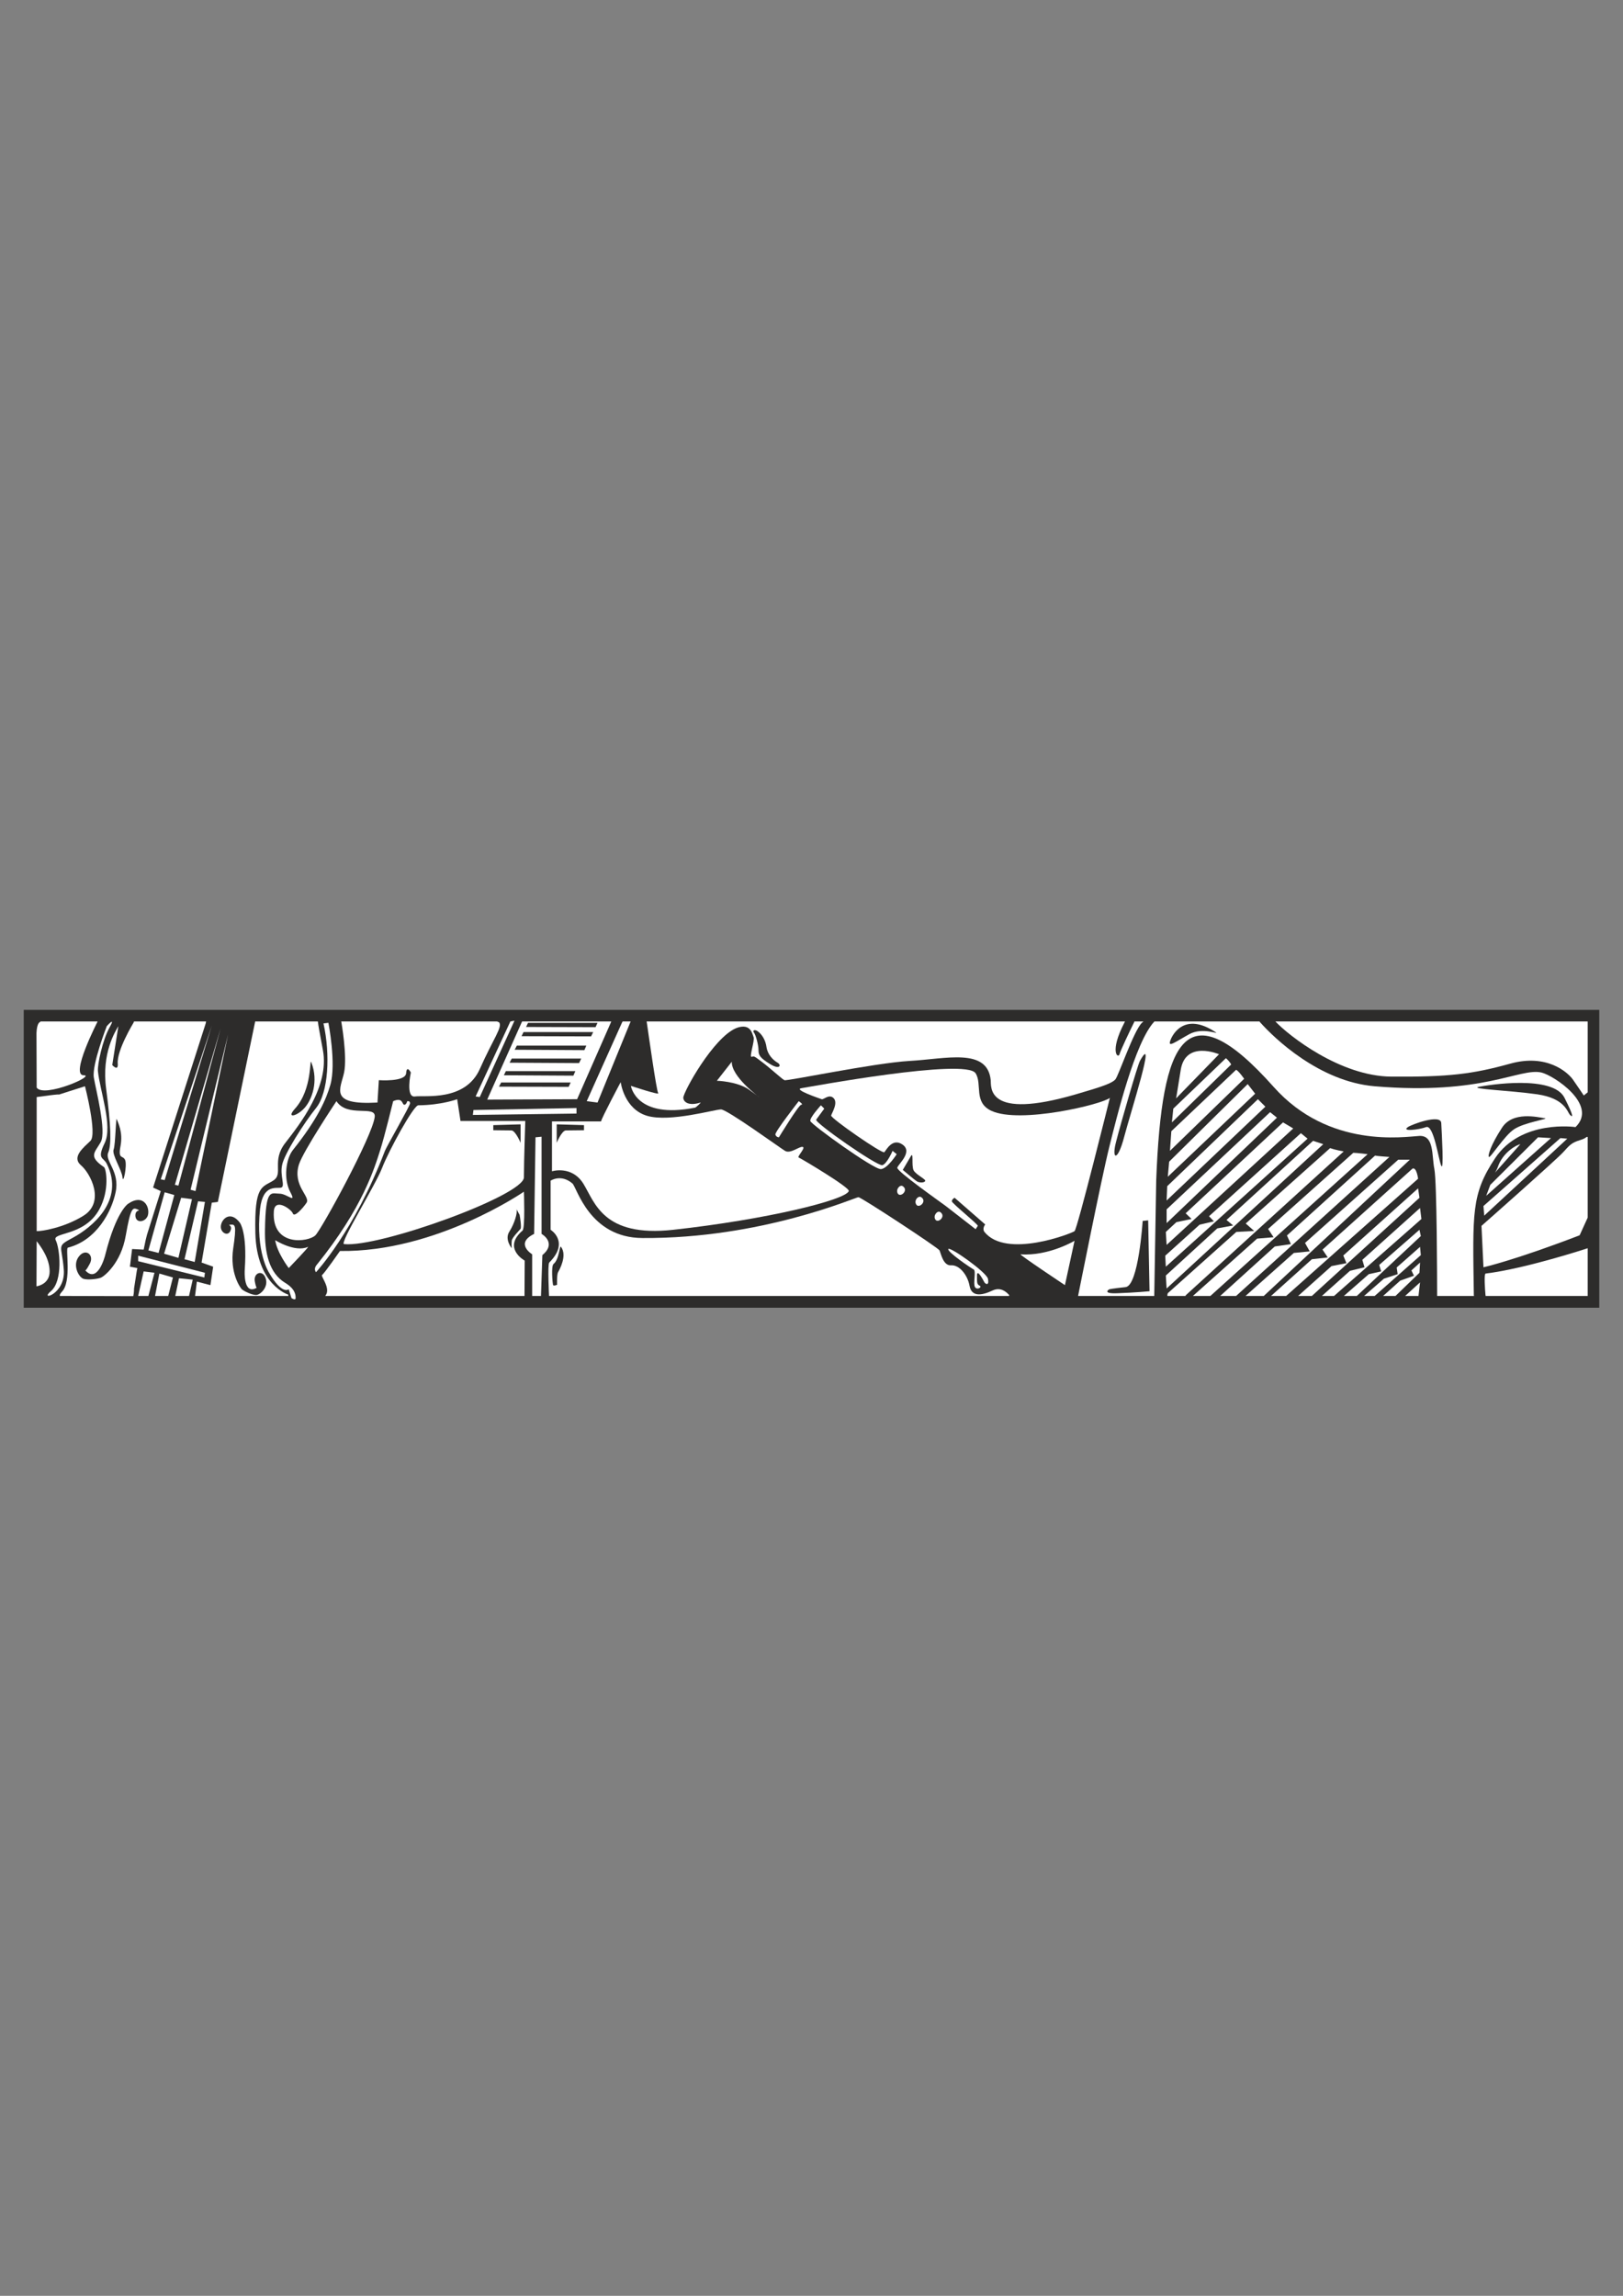 <?xml version="1.0" encoding="utf-8"?>
<!-- Created by UniConvertor 2.0rc4 (https://sk1project.net/) -->
<svg xmlns="http://www.w3.org/2000/svg" height="841.89pt" viewBox="0 0 595.276 841.89" width="595.276pt" version="1.1" xmlns:xlink="http://www.w3.org/1999/xlink" id="bc4d3b80-f60c-11ea-ac3d-dcc15c148e23">

<rect x="0" y="0" width="595.276" height="841.89" fill="#808080" stroke="none"/>

<g>
	<path style="fill:#2d2c2b;" d="M 586.574,479.553 L 586.574,370.329 8.702,370.329 8.702,479.553 586.574,479.553 Z" />
	<path style="fill:#ffffff;" d="M 39.158,376.305 C 39.158,376.305 33.686,390.345 34.406,395.097 35.198,399.849 39.158,414.825 36.926,418.857 34.694,422.745 32.318,424.041 38.15,428.001 38.942,428.505 40.31,436.425 36.422,443.481 30.95,453.489 18.926,451.761 20.438,454.785 21.95,457.737 23.174,469.761 18.638,473.505 14.174,477.249 24.182,474.729 23.39,465.513 22.67,456.225 20.438,457.233 26.918,453.777 33.398,450.249 45.998,440.385 39.158,426.777 37.934,424.257 35.414,425.265 38.438,419.073 41.39,412.809 36.638,399.993 35.918,392.793 35.702,390.345 37.646,381.345 40.166,376.809 42.686,372.345 39.158,376.305 39.158,376.305 L 39.158,376.305 Z" />
	<path style="fill:#ffffff;" d="M 60.398,437.217 L 63.926,438.225 58.166,459.465 54.422,458.529 60.398,437.217 Z" />
	<path style="fill:#ffffff;" d="M 66.446,439.233 L 70.406,439.737 65.438,461.265 60.182,459.753 66.446,439.233 Z" />
	<path style="fill:#ffffff;" d="M 67.67,461.769 L 72.638,440.529 75.158,440.745 71.414,462.777 67.67,461.769 Z" />
	<path style="fill:#ffffff;" d="M 50.678,460.473 L 75.158,466.737 74.942,468.465 50.678,462.489 50.678,460.473 Z" />
	<path style="fill:#ffffff;" d="M 77.678,376.089 L 58.958,432.465 60.398,432.753 77.678,376.089 77.678,376.089 Z" />
	<path style="fill:#ffffff;" d="M 64.142,434.481 L 80.918,377.097 65.438,434.769 64.142,434.481 Z" />
	<path style="fill:#ffffff;" d="M 69.902,436.281 L 83.654,379.329 71.702,436.785 69.902,436.281 Z" />
	<path style="fill:#ffffff;" d="M 106.91,476.025 L 105.902,472.785 C 105.902,472.785 103.454,475.017 98.702,466.737 98.702,466.737 93.662,459.249 95.39,443.265 96.47,433.905 101.654,435.993 103.166,435.489 104.678,434.985 102.662,431.241 103.454,427.281 104.174,423.249 111.662,411.585 115.91,406.329 120.518,400.641 121.166,386.601 118.646,375.297 L 120.446,375.081 C 120.446,375.081 123.398,390.057 121.166,397.833 119.654,403.017 116.702,410.073 107.414,421.737 104.822,425.049 103.958,432.249 106.406,437.001 108.926,441.753 105.398,437.721 102.446,437.721 99.422,437.721 97.406,435.489 97.19,450.969 97.046,459.249 98.63,466.881 104.678,470.481 108.422,472.785 108.422,475.017 108.422,476.025 108.422,477.033 106.91,476.025 106.91,476.025 L 106.91,476.025 Z" />
	<path style="fill:#ffffff;" d="M 123.398,403.809 C 123.398,403.809 111.302,421.953 109.646,426.993 107.198,434.769 113.894,438.729 112.454,441.033 110.942,443.265 107.918,446.505 107.414,444.993 106.91,443.481 100.718,439.017 100.43,444.273 99.638,457.377 113.174,455.505 115.694,452.985 118.142,450.465 136.646,416.553 137.438,409.569 137.942,405.105 127.43,410.001 123.398,403.809 L 123.398,403.809 Z" />
	<path style="fill:#ffffff;" d="M 144.206,403.809 C 144.206,403.809 140.966,417.057 139.454,421.737 137.438,428.001 133.19,442.761 116.198,463.785 114.83,465.369 115.91,466.521 115.91,466.521 115.91,466.521 129.95,451.473 141.182,422.025 141.83,420.369 150.398,405.537 150.398,404.601 150.398,403.593 149.39,403.809 149.39,403.809 149.39,403.809 148.958,405.321 148.166,405.105 147.446,404.817 147.662,402.297 144.206,403.809 L 144.206,403.809 Z" />
	<path style="fill:#ffffff;" d="M 167.678,403.089 C 167.678,403.089 161.918,405.249 153.422,405.321 151.694,405.321 142.694,421.737 140.174,428.217 137.654,434.769 124.334,456.081 126.206,456.225 139.166,457.521 192.158,438.369 192.158,431.745 192.158,425.769 192.662,411.081 192.662,411.081 L 168.902,411.081 167.678,403.089 Z" />
	<path style="fill:#ffffff;" d="M 100.934,454.785 C 100.934,454.785 108.206,459.393 112.958,457.233 113.678,456.945 105.902,465.009 105.902,465.009 105.902,465.009 101.654,459.465 100.934,454.785 L 100.934,454.785 Z" />
	<path style="fill:#ffffff;" d="M 202.454,411.225 L 202.454,429.513 C 202.454,429.513 209.654,427.281 213.902,433.977 218.15,440.745 221.03,453.849 246.95,450.969 281.006,447.225 310.022,440.097 311.318,436.785 311.822,435.489 293.678,424.761 292.958,424.473 292.166,424.257 295.694,420.801 294.398,420.585 293.174,420.297 289.934,423.249 287.918,422.025 285.902,420.801 266.678,406.833 264.446,406.833 262.142,406.833 245.798,411.585 237.446,409.209 228.878,406.761 227.654,396.825 227.654,396.825 227.654,396.825 220.67,409.929 220.454,411.225 L 202.454,411.225 Z" />
	<path style="fill:#ffffff;" d="M 268.406,389.337 L 262.934,396.321 C 262.934,396.321 270.422,396.537 274.67,399.561 278.918,402.585 278.414,402.297 278.414,402.297 278.414,402.297 268.19,394.809 268.406,389.337 L 268.406,389.337 Z" />
	<path style="fill:#ffffff;" d="M 292.958,403.809 C 292.958,403.809 284.174,415.041 284.39,416.049 284.678,417.057 285.686,417.057 285.686,417.057 285.686,417.057 292.958,405.105 293.894,405.105 294.902,405.105 292.958,403.809 292.958,403.809 L 292.958,403.809 Z" />
	<path style="fill:#ffffff;" d="M 301.094,405.321 C 301.094,405.321 296.918,409.857 297.206,411.081 297.422,412.305 320.606,429.009 323.126,428.721 325.574,428.505 328.886,423.249 328.886,423.249 L 327.374,422.025 C 327.374,422.025 325.358,426.777 323.63,427.281 321.83,427.785 298.574,411.585 299.366,410.577 300.086,409.569 302.318,406.545 302.318,406.545 L 301.094,405.321 Z" />
	<path style="fill:#ffffff;" d="M 331.118,434.985 C 330.038,434.265 328.382,436.281 329.318,437.721 330.326,439.233 333.35,436.497 331.118,434.985 L 331.118,434.985 Z" />
	<path style="fill:#ffffff;" d="M 337.886,439.017 C 336.806,438.297 335.078,440.241 336.086,441.753 337.094,443.265 340.118,440.529 337.886,439.017 L 337.886,439.017 Z" />
	<path style="fill:#ffffff;" d="M 344.87,444.489 C 343.79,443.769 342.134,445.785 343.07,447.225 344.078,448.737 347.102,446.001 344.87,444.489 L 344.87,444.489 Z" />
	<path style="fill:#ffffff;" d="M 347.822,458.025 C 348.326,457.017 361.862,466.521 362.366,468.969 362.87,471.489 361.574,470.985 361.07,470.265 360.638,469.473 358.334,465.009 358.334,467.745 358.334,470.481 358.334,470.985 359.342,471.489 360.35,471.993 358.334,473.217 357.614,471.993 356.822,470.769 358.118,466.017 357.11,465.513 356.102,465.009 347.318,459.033 347.822,458.025 L 347.822,458.025 Z" />
	<path style="fill:#ffffff;" d="M 293.894,399.057 C 296.63,398.625 354.302,387.897 357.83,393.585 360.35,397.545 356.966,404.241 363.59,407.337 374.102,412.233 404.342,404.961 407.078,402.585 407.078,402.585 395.126,450.753 394.118,451.473 393.11,452.265 369.062,461.697 361.07,451.761 360.134,450.465 361.358,449.025 361.358,449.025 L 350.126,439.233 C 350.126,439.233 349.118,439.737 349.118,440.529 349.118,441.249 358.838,449.025 358.622,449.529 358.334,450.033 357.83,450.753 357.83,450.753 357.83,450.753 348.83,443.769 346.886,442.257 344.87,440.745 328.886,429.513 329.102,428.217 329.318,426.993 334.862,422.529 331.118,419.793 327.374,417.057 325.07,421.737 324.35,422.529 323.63,423.249 304.622,410.073 304.838,409.065 305.126,408.057 307.574,404.313 305.63,402.585 303.974,401.145 302.102,403.305 301.382,403.089 300.59,402.801 290.942,399.561 293.894,399.057 L 293.894,399.057 Z" />
	<path style="fill:#ffffff;" d="M 187.19,374.577 L 174.446,402.081 175.958,402.297 188.702,374.289 187.19,374.577 Z" />
	<path style="fill:#ffffff;" d="M 173.654,407.049 L 173.438,408.849 211.454,408.345 211.454,406.329 173.654,407.049 Z" />
	<path style="fill:#ffffff;" d="M 394.118,455.001 C 394.118,455.001 384.614,460.689 374.318,459.969 373.598,459.969 390.59,471.273 390.59,471.273 L 394.118,455.001 Z" />
	<path style="fill:#ffffff;" d="M 447.11,386.601 C 447.11,386.601 434.87,381.345 433.07,392.289 431.342,403.305 431.342,402.801 431.342,402.801 L 447.11,386.601 Z" />
	<path style="fill:#ffffff;" d="M 449.63,388.041 L 430.334,406.545 429.83,411.585 451.574,390.345 C 451.574,390.345 450.854,389.049 449.63,388.041 L 449.63,388.041 Z" />
	<path style="fill:#ffffff;" d="M 453.374,392.289 L 429.614,414.825 429.11,422.025 456.326,395.601 C 456.326,395.601 454.382,392.793 453.374,392.289 L 453.374,392.289 Z" />
	<path style="fill:#ffffff;" d="M 457.622,397.545 L 428.822,425.985 428.318,431.529 460.358,401.073 457.622,397.545 Z" />
	<path style="fill:#ffffff;" d="M 461.366,403.089 L 428.102,434.985 427.886,440.241 464.102,405.825 461.366,403.089 Z" />
	<path style="fill:#ffffff;" d="M 465.83,407.841 L 427.886,443.481 427.886,448.521 468.35,409.857 465.83,407.841 Z" />
	<path style="fill:#ffffff;" d="M 470.582,411.585 L 434.87,444.921 437.03,447.009 431.486,448.161 427.598,451.761 427.886,456.513 474.326,413.817 470.582,411.585 Z" />
	<path style="fill:#ffffff;" d="M 477.134,415.545 L 443.438,446.001 445.238,447.873 439.982,449.097 427.382,460.473 427.598,464.505 479.582,417.561 477.134,415.545 Z" />
	<path style="fill:#ffffff;" d="M 481.598,418.353 L 449.846,447.369 452.294,449.385 446.462,450.465 427.598,467.745 427.886,472.497 485.342,419.577 481.598,418.353 Z" />
	<path style="fill:#ffffff;" d="M 557.63,419.577 C 556.334,419.793 551.15,422.529 549.35,428.001 549.134,428.721 548.342,430.017 548.342,430.017 L 557.63,419.577 Z" />
	<path style="fill:#ffffff;" d="M 564.11,417.057 L 546.614,434.481 545.102,438.513 568.862,417.345 564.11,417.057 Z" />
	<path style="fill:#ffffff;" d="M 572.318,417.345 L 544.094,442.257 544.382,445.785 574.838,417.561 572.318,417.345 Z" />
	<path style="fill:#2d2c2b;" d="M 180.926,412.593 L 190.934,412.305 190.934,419.073 C 190.934,419.073 189.062,414.537 187.55,414.537 186.038,414.537 180.926,414.465 180.926,414.465 L 180.926,412.593 Z" />
	<path style="fill:#2d2c2b;" d="M 214.19,412.593 L 204.182,412.305 204.182,419.073 C 204.182,419.073 206.054,414.537 207.566,414.537 209.078,414.537 214.19,414.465 214.19,414.465 L 214.19,412.593 Z" />
	<path style="fill:#2d2c2b;" d="M 195.038,454.497 C 195.038,454.497 190.646,456.513 195.398,458.745 195.398,458.745 193.67,456.369 195.038,454.497 L 195.038,454.497 Z" />
	<path style="fill:#2d2c2b;" d="M 333.998,424.113 C 333.566,424.833 331.118,429.009 331.118,429.009 331.118,429.009 335.51,432.753 336.374,433.257 337.238,433.761 338.966,433.761 339.326,433.113 339.758,432.465 335.942,430.809 335.078,429.153 334.214,427.353 335.222,421.881 333.998,424.113 L 333.998,424.113 Z" />
	<path style="fill:#ffffff;" d="M 182.294,374.577 L 125.126,374.577 125.198,374.793 C 125.198,374.793 127.43,387.321 126.206,393.297 124.91,399.345 120.446,405.321 138.446,404.313 L 138.95,396.105 C 138.95,396.105 148.67,396.825 148.958,393.585 149.174,390.345 150.686,393.297 150.686,393.297 150.686,393.297 148.67,402.585 152.198,402.081 155.654,401.577 170.558,404.025 175.958,392.073 180.854,380.985 184.526,376.449 183.014,374.865 L 182.294,374.577 Z" />
	<path style="fill:#ffffff;" d="M 224.198,374.577 L 191.51,374.577 191.294,375.009 178.694,403.233 211.67,403.089 224.054,374.937 224.198,374.577 Z" />
	<path style="fill:#ffffff;" d="M 228.374,374.577 L 231.326,374.577 231.182,374.865 219.158,404.313 215.198,403.809 228.158,374.937 228.374,374.577 Z" />
	<path style="fill:#ffffff;" d="M 419.39,374.577 L 416.078,374.577 415.934,374.937 C 414.35,378.105 411.038,385.089 410.606,386.601 410.102,388.329 406.79,385.809 412.406,375.009 L 412.622,374.577 237.158,374.577 237.23,374.937 C 237.806,378.825 240.758,399.921 241.406,400.857 242.198,401.793 231.398,398.193 231.398,398.193 231.398,398.193 233.198,410.505 254.942,406.185 255.302,406.113 257.318,404.169 256.958,404.313 251.63,405.969 250.262,403.305 250.694,402.081 252.134,397.545 263.51,378.033 271.43,376.593 275.39,375.801 275.894,379.041 276.398,380.337 276.902,381.561 274.67,387.825 275.678,387.537 276.686,387.321 276.398,387.105 279.638,389.553 282.95,392.073 286.694,395.601 287.702,396.105 288.638,396.537 320.318,389.841 333.638,389.049 346.886,388.329 362.15,384.081 363.374,396.105 363.59,398.553 361.574,410.937 394.622,401.289 404.342,398.481 407.942,397.185 409.094,395.817 410.246,394.521 415.79,378.033 418.814,375.081 L 419.39,374.577 Z" />
	<path style="fill:#ffffff;" d="M 428.174,475.233 L 434.798,475.233 434.942,474.945 492.83,422.241 C 492.83,422.241 489.878,421.737 487.862,421.017 L 456.902,448.665 459.998,451.401 453.446,451.761 428.318,474.225 428.174,474.801 428.174,475.233 Z" />
	<path style="fill:#ffffff;" d="M 465.11,450.681 L 467.126,453.705 461.078,454.209 437.534,475.233 443.942,475.233 501.614,423.249 C 501.614,423.249 497.582,422.745 496.358,422.745 L 465.11,450.681 Z" />
	<path style="fill:#ffffff;" d="M 472.022,453.057 L 473.462,456.225 467.558,457.089 447.542,475.233 453.374,475.233 509.606,424.257 C 509.606,424.257 505.07,423.969 504.35,423.753 L 472.022,453.057 Z" />
	<path style="fill:#ffffff;" d="M 478.646,455.793 L 480.374,458.889 474.542,459.465 456.83,475.233 463.526,475.233 517.094,425.265 512.846,425.265 478.646,455.793 Z" />
	<path style="fill:#ffffff;" d="M 471.734,475.233 L 466.19,475.233 481.166,461.769 486.998,461.121 485.054,458.241 518.102,428.505 C 519.614,428.001 520.118,432.249 520.118,432.249 L 471.734,475.233 Z" />
	<path style="fill:#ffffff;" d="M 492.686,460.401 L 493.838,463.209 488.366,464.289 476.126,475.233 481.166,475.233 520.622,439.233 520.118,435.777 492.686,460.401 Z" />
	<path style="fill:#ffffff;" d="M 489.302,475.233 L 484.838,475.233 495.134,466.017 500.462,464.721 499.67,461.985 520.838,442.977 521.342,447.009 489.302,475.233 Z" />
	<path style="fill:#ffffff;" d="M 505.862,463.857 L 506.582,466.233 502.046,467.241 492.902,475.233 497.654,475.233 521.126,453.273 520.622,450.969 505.862,463.857 Z" />
	<path style="fill:#ffffff;" d="M 504.206,475.233 L 500.318,475.233 507.59,468.897 512.63,467.241 512.27,464.793 520.838,457.233 521.126,460.257 504.206,475.233 Z" />
	<path style="fill:#ffffff;" d="M 517.67,465.873 L 518.606,467.817 513.566,469.617 507.302,475.233 511.838,475.233 520.622,466.737 520.838,462.993 517.67,465.873 Z" />
	<path style="fill:#ffffff;" d="M 520.262,475.233 L 515.366,475.233 520.838,470.265 520.262,475.233 Z" />
	<path style="fill:#ffffff;" d="M 406.862,420.585 C 409.454,410.217 416.294,381.993 423.422,374.577 L 423.998,374.577 461.942,374.577 462.158,374.865 C 467.414,380.769 483.902,396.609 504.134,398.337 544.094,401.721 557.342,391.497 565.334,393.297 569.726,394.305 586.358,405.105 577.862,413.313 577.862,413.313 557.918,410.361 548.342,424.761 539.63,437.937 540.134,444.489 540.566,475.017 L 540.638,475.233 527.102,475.233 527.102,474.801 C 527.102,470.337 527.03,433.473 526.094,428.721 525.086,423.753 526.094,416.337 520.622,416.553 515.078,416.841 487.43,421.377 467.126,398.553 434.87,362.337 426.086,380.841 424.07,432.753 L 423.35,475.233 395.414,475.233 C 395.414,475.233 404.054,431.745 406.862,420.585 L 406.862,420.585 Z" />
	<path style="fill:#ffffff;" d="M 369.998,475.233 L 201.374,475.233 C 201.374,475.233 200.798,463.641 201.446,462.993 209.078,455.361 201.95,450.969 201.95,450.969 L 201.95,432.969 C 201.95,432.969 205.694,430.377 209.942,433.977 211.598,435.417 216.134,453.921 235.646,453.993 279.206,454.281 313.838,439.017 314.846,439.017 315.854,439.017 344.078,457.521 344.582,458.529 345.086,459.465 345.878,464.217 348.83,464.001 351.854,463.785 354.878,467.529 355.598,471.489 356.318,475.521 359.846,475.233 364.094,473.217 367.046,471.849 369.206,473.793 370.214,475.017 L 369.998,475.233 Z" />
	<path style="fill:#ffffff;" d="M 195.182,475.233 L 195.182,459.969 C 195.182,459.969 188.702,456.009 195.902,452.481 L 196.406,417.057 198.638,416.841 198.638,452.481 C 198.638,452.481 204.398,455.721 198.926,460.257 L 198.422,475.233 195.182,475.233 Z" />
	<path style="fill:#ffffff;" d="M 192.374,475.233 L 119.294,475.233 119.438,475.017 C 121.382,472.353 117.494,467.961 118.142,467.529 118.934,467.025 124.694,458.745 124.694,458.745 159.902,459.249 192.158,437.001 192.158,437.001 192.158,437.001 192.662,450.393 191.654,451.257 184.166,457.737 192.446,462.273 192.446,462.273 L 192.374,475.233 Z" />
	<path style="fill:#ffffff;" d="M 71.558,475.233 L 105.686,475.233 105.758,475.233 105.686,474.729 C 105.686,474.729 94.166,471.273 93.662,452.265 93.23,434.481 96.182,435.489 100.142,432.969 104.174,430.521 99.422,425.769 104.678,419.073 109.934,412.305 120.95,398.337 118.43,385.089 117.206,378.465 116.702,375.801 116.63,374.865 L 116.558,374.577 93.59,374.577 93.446,375.297 79.91,440.745 77.678,441.033 73.934,462.993 78.182,464.505 77.174,471.273 72.206,469.977 71.558,475.089 71.558,475.233 Z" />
	<path style="fill:#ffffff;" d="M 69.326,475.233 L 69.326,475.233 70.694,469.257 65.654,468.753 64.286,475.233 69.326,475.233 Z" />
	<path style="fill:#ffffff;" d="M 61.694,475.233 L 63.422,468.465 58.454,467.025 56.87,475.233 61.694,475.233 Z" />
	<path style="fill:#ffffff;" d="M 54.422,475.233 L 56.654,466.737 52.694,466.233 50.678,475.233 54.422,475.233 Z" />
	<path style="fill:#ffffff;" d="M 21.95,475.233 L 21.95,474.945 C 21.95,474.585 22.238,474.225 22.67,473.721 26.414,469.977 23.894,457.737 24.902,457.521 35.414,454.857 40.958,444.273 42.398,437.217 44.054,429.657 38.438,425.769 39.662,422.745 40.958,419.793 40.67,412.593 38.942,399.345 37.142,386.097 42.398,378.105 43.406,376.305 L 41.174,390.561 C 41.174,390.561 43.406,393.081 43.19,390.057 42.758,385.233 48.95,375.081 48.95,375.081 L 49.166,374.577 75.59,374.577 75.446,375.297 56.15,435.489 58.958,436.785 53.918,452.769 53.414,454.785 52.694,458.241 48.446,458.025 47.654,464.505 50.39,465.009 50.174,466.017 49.166,472.497 C 49.166,472.497 49.166,474.153 48.878,475.305 L 21.95,475.233 Z" />
	<path style="fill:#ffffff;" d="M 13.454,455.433 L 13.454,455.145 C 15.11,457.305 18.206,461.553 18.206,466.233 18.206,470.553 14.39,471.561 13.382,471.705 L 13.454,455.433 Z" />
	<path style="fill:#ffffff;" d="M 13.454,451.473 C 15.038,451.545 23.39,450.321 30.662,445.785 38.654,440.745 33.182,430.233 29.654,427.281 26.198,424.257 30.662,420.801 33.182,418.353 35.702,415.833 31.166,398.337 31.166,398.337 31.166,398.337 19.142,402.153 21.374,401.505 23.678,400.857 13.454,402.297 13.454,402.297 L 13.454,451.473 Z" />
	<path style="fill:#ffffff;" d="M 13.382,378.825 C 13.526,375.009 14.678,374.793 14.678,374.793 L 14.894,374.577 35.774,374.577 35.702,374.793 C 35.702,374.793 25.694,394.305 30.662,394.305 35.414,394.305 16.118,402.729 13.454,398.841 L 13.382,378.825 Z" />
	<path style="fill:#ffffff;" d="M 544.886,475.233 L 582.326,475.233 582.326,458.529 582.326,457.737 C 582.326,457.737 559.574,465.225 544.886,467.025 544.238,467.097 544.67,472.929 544.814,474.585 L 544.886,475.233 Z" />
	<path style="fill:#ffffff;" d="M 582.326,446.505 L 582.326,416.913 581.966,416.913 C 581.534,417.273 580.814,417.705 579.59,418.065 576.35,419.073 575.846,419.793 573.326,422.529 570.878,425.265 543.374,449.529 543.374,449.529 L 544.094,464.721 C 544.094,464.721 555.614,462.129 579.374,452.985 L 582.326,446.505 Z" />
	<path style="fill:#ffffff;" d="M 582.326,400.569 L 582.326,374.649 582.254,374.577 467.774,374.577 C 472.67,379.761 491.534,394.665 510.326,394.809 531.134,394.953 539.846,393.945 553.886,390.057 567.278,386.313 574.91,393.153 576.854,395.817 578.582,398.265 580.886,401.721 580.886,401.721 L 582.326,400.569 Z" />
	<path style="fill:#2d2c2b;" d="M 42.902,410.577 C 42.47,408.633 42.398,419.577 41.678,421.521 40.958,423.465 44.702,429.009 44.918,431.745 45.206,434.481 46.646,427.497 45.926,425.481 45.206,423.465 43.19,425.481 44.198,420.297 45.206,415.041 43.19,411.585 42.902,410.577 L 42.902,410.577 Z" />
	<path style="fill:#2d2c2b;" d="M 49.67,446.001 C 49.958,448.737 53.342,448.161 54.206,445.785 55.142,442.761 52.694,437.505 46.934,441.465 46.934,441.465 42.614,444.273 38.654,459.969 38.438,460.977 35.702,470.985 31.166,465.729 31.166,465.729 31.166,466.737 32.894,463.497 34.694,460.257 31.454,457.521 28.934,460.761 26.414,464.001 28.934,468.465 30.662,468.969 32.39,469.473 36.206,468.969 37.142,468.465 38.15,468.033 44.414,463.281 46.142,452.985 47.942,442.761 48.662,442.761 50.39,443.481 52.19,444.273 49.454,443.193 49.67,446.001 L 49.67,446.001 Z" />
	<path style="fill:#2d2c2b;" d="M 84.518,451.329 C 83.654,453.489 80.99,452.121 80.99,449.889 80.99,447.225 84.374,443.625 87.974,448.377 87.974,448.377 90.71,451.761 89.774,465.513 89.702,466.377 89.27,475.233 94.31,472.137 94.31,472.137 94.022,472.929 93.446,469.833 92.942,466.809 96.254,465.441 97.406,468.681 98.63,471.993 95.39,474.945 93.878,474.873 92.294,474.873 89.414,473.433 88.694,472.785 88.046,472.137 84.23,466.665 85.526,457.881 86.822,449.169 86.246,448.953 84.59,449.097 83.006,449.241 85.454,449.097 84.518,451.329 L 84.518,451.329 Z" />
	<path style="fill:#2d2c2b;" d="M 114.182,389.553 C 113.462,387.681 114.686,399.345 108.206,406.545 104.75,410.361 108.926,409.353 111.662,406.329 114.398,403.305 116.918,396.537 114.182,389.553 L 114.182,389.553 Z" />
	<path style="fill:#2d2c2b;" d="M 193.67,375.081 L 219.158,375.081 218.438,376.665 192.95,376.593 193.67,375.081 Z" />
	<path style="fill:#2d2c2b;" d="M 192.014,378.465 L 217.574,378.465 216.782,380.049 191.294,379.977 192.014,378.465 Z" />
	<path style="fill:#2d2c2b;" d="M 189.566,383.433 L 215.054,383.433 214.334,385.089 188.774,384.945 189.566,383.433 Z" />
	<path style="fill:#2d2c2b;" d="M 187.694,388.185 L 213.182,388.185 212.39,389.841 186.902,389.697 187.694,388.185 Z" />
	<path style="fill:#2d2c2b;" d="M 185.534,392.793 L 211.022,392.793 210.302,394.449 184.814,394.305 185.534,392.793 Z" />
	<path style="fill:#2d2c2b;" d="M 183.806,396.969 L 209.294,396.969 208.574,398.553 183.014,398.481 183.806,396.969 Z" />
	<path style="fill:#2d2c2b;" d="M 190.574,445.497 C 190.79,446.505 191.294,450.105 190.934,450.609 190.574,451.113 187.766,453.849 187.694,455.001 187.55,456.153 187.694,457.737 187.694,457.737 187.694,457.737 184.958,454.497 186.83,451.617 188.702,448.737 189.926,444.489 189.422,443.481 188.918,442.473 190.574,445.497 190.574,445.497 L 190.574,445.497 Z" />
	<path style="fill:#2d2c2b;" d="M 205.766,457.233 C 205.19,456.441 205.19,461.769 203.03,463.497 202.094,464.289 202.67,470.481 202.814,471.129 202.958,471.777 204.326,471.129 204.326,471.129 204.326,471.129 204.182,467.385 204.686,466.521 205.19,465.657 208.142,460.401 205.766,457.233 L 205.766,457.233 Z" />
	<path style="fill:#2d2c2b;" d="M 277.91,378.177 C 279.422,379.257 280.79,381.345 281.15,384.081 281.582,386.817 283.67,388.833 285.182,389.697 286.694,390.561 286.046,392.433 282.446,390.201 278.774,387.969 278.198,386.961 278.198,385.089 278.198,383.217 277.19,379.473 276.542,378.681 275.894,377.961 276.686,377.313 277.91,378.177 L 277.91,378.177 Z" />
	<path style="fill:#2d2c2b;" d="M 418.094,389.049 C 417.23,390.633 411.11,411.801 409.382,418.569 407.582,425.265 409.886,426.273 412.334,416.841 414.854,407.337 424.358,377.817 418.094,389.049 L 418.094,389.049 Z" />
	<path style="fill:#2d2c2b;" d="M 419.102,447.729 C 419.102,447.729 417.59,471.489 412.838,471.993 408.086,472.497 406.862,472.785 406.862,472.785 406.862,472.785 403.838,474.513 410.102,474.225 416.366,474.009 421.622,473.505 421.622,473.505 L 421.118,447.513 419.102,447.729 Z" />
	<path style="fill:#2d2c2b;" d="M 429.182,381.777 C 429.902,379.401 434.438,370.905 445.886,378.537 447.398,379.545 441.134,376.521 436.166,379.257 431.198,381.993 428.39,384.225 429.182,381.777 L 429.182,381.777 Z" />
	<path style="fill:#2d2c2b;" d="M 516.374,413.313 C 517.814,412.305 528.398,408.417 528.614,411.801 528.83,415.833 529.622,429.729 528.614,427.497 527.606,425.265 525.878,412.305 523.07,413.313 520.334,414.321 513.854,415.041 516.374,413.313 L 516.374,413.313 Z" />
	<path style="fill:#2d2c2b;" d="M 566.63,410.073 C 564.11,409.713 554.822,407.337 550.862,413.601 546.83,419.793 545.606,423.753 546.11,424.257 546.614,424.761 551.798,416.409 555.326,414.105 559.07,411.585 568.358,410.289 566.63,410.073 L 566.63,410.073 Z" />
	<path style="fill:#2d2c2b;" d="M 542.366,398.553 C 545.894,397.833 569.582,394.089 573.83,402.585 577.43,409.713 576.854,409.857 575.846,408.849 574.838,407.841 574.118,402.801 563.822,401.289 553.598,399.849 538.838,399.345 542.366,398.553 L 542.366,398.553 Z" />
	<path style="fill:none;" d="M 392.102,454.425 C 403.334,448.161 432.35,439.665 471.374,455.433 510.326,471.129 531.35,469.689 549.35,464.937" />
</g>
</svg>